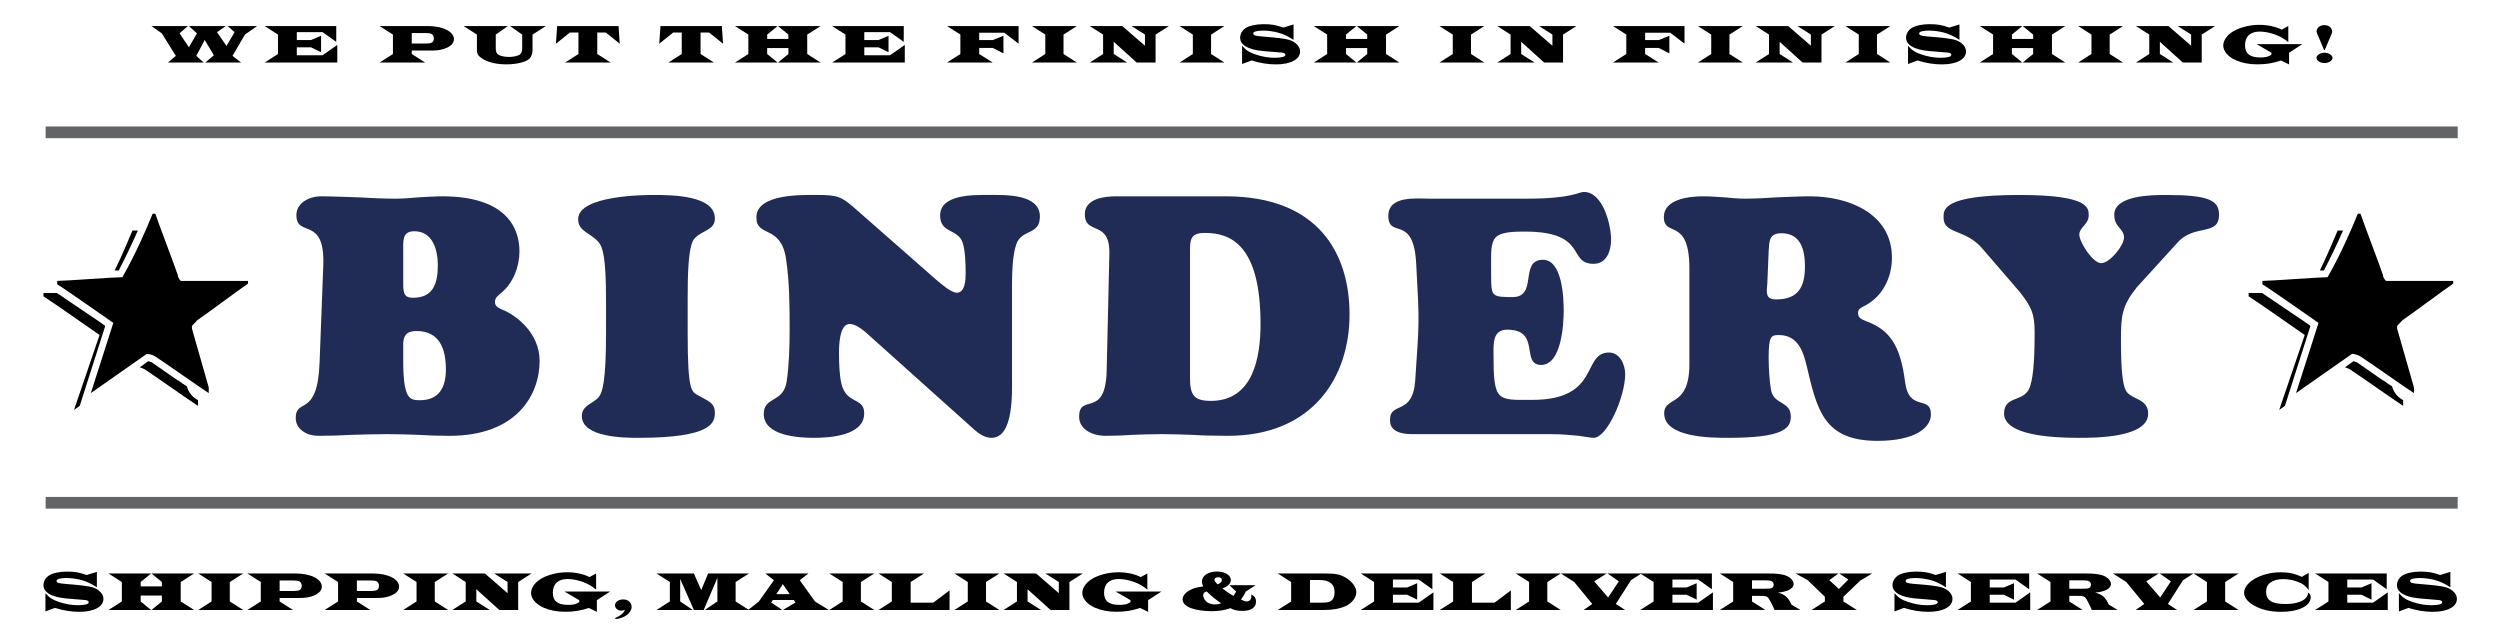 <?xml version="1.0" encoding="utf-8"?>
<!-- Generator: Adobe Illustrator 14.0.0, SVG Export Plug-In . SVG Version: 6.00 Build 43363)  -->
<!DOCTYPE svg PUBLIC "-//W3C//DTD SVG 1.1//EN" "http://www.w3.org/Graphics/SVG/1.1/DTD/svg11.dtd">
<svg version="1.1" id="Layer_1" xmlns="http://www.w3.org/2000/svg" xmlns:xlink="http://www.w3.org/1999/xlink" x="0px" y="0px"
	 width="640px" height="160px" viewBox="0 0 640 160" enable-background="new 0 0 640 160" xml:space="preserve">
<g>
	<g>
		<path fill="#202C55" d="M128.251,75.022c-0.774,0.688-1.548,1.204-1.548,2.322c0,1.118,0.946,1.462,1.806,1.892
			c3.526,1.375,9.632,5.933,9.632,13.157c0,8.602-5.762,19.178-23.048,19.178c-2.924,0-5.59-0.086-8.17-0.258
			c-2.58-0.086-5.16-0.172-7.826-0.172c-2.924,0-5.934,0.086-8.858,0.172c-2.924,0.172-5.848,0.258-8.858,0.258
			c-2.666,0-5.676-1.547-5.676-4.557c0-5.332,5.59,0.086,6.106-14.189l0.946-24.768c0.516-12.986-6.88-7.052-6.88-12.986
			c0-3.268,3.526-4.815,6.192-4.815c3.182,0,6.364,0.172,9.546,0.258c3.182,0.172,6.364,0.344,9.546,0.344
			c2.064,0,4.042-0.172,6.02-0.344c1.978-0.086,4.042-0.258,6.02-0.258c15.738,0,19.78,7.481,19.78,14.104
			C132.981,68.314,131.348,72.528,128.251,75.022z M103.226,71.238c0,3.354-0.172,4.988,2.494,4.988c5.16,0,6.364-3.612,6.364-8.342
			c0-3.87-1.29-8.686-6.02-8.686c-3.182,0-2.838,2.58-2.838,5.074V71.238z M103.226,92.221c0,9.977,1.634,10.234,4.3,10.234
			c4.902,0,6.622-3.354,6.622-7.826c0-5.246-1.548-9.89-7.568-9.89c-2.666,0-3.268,1.376-3.354,3.182V92.221z"/>
		<path fill="#202C55" d="M155.144,76.742c0-10.922-0.86-13.416-1.806-14.62c-1.978-2.494-5.332-2.752-5.332-6.02
			c0-6.192,17.543-6.192,19.264-6.192c5.16,0,15.738,0.172,15.738,6.02c0,3.096-3.268,2.924-5.246,5.16
			c-1.634,1.892-1.72,9.632-1.72,15.652v8.513c0,15.308,1.032,14.964,2.752,15.996c2.15,1.29,4.214,1.72,4.214,4.386
			c0,2.58-0.774,6.45-19.608,6.45c-3.612,0-14.448-0.086-14.448-5.59c0-2.752,2.924-3.183,4.3-4.815
			c1.032-1.205,1.892-4.387,1.892-16.427V76.742z"/>
		<path fill="#202C55" d="M239.639,71.582c1.032,0.86,3.784,3.354,5.332,3.354c2.15,0,2.236-3.526,2.236-4.988
			c0-2.15-0.086-5.848-0.774-7.826c-1.204-3.612-5.762-2.322-5.762-6.966c0-5.504,8.772-5.246,12.384-5.246
			c3.784,0,13.158-0.43,13.158,5.504c0,4.902-4.558,3.096-6.02,7.052c-1.118,3.096-1.118,8.428-1.118,11.696v22.273
			c0,3.869,0.516,15.651-5.246,15.651c-1.72,0-3.182-1.032-4.472-2.149l-26.574-23.821c-1.204-1.118-3.44-3.183-5.246-3.183
			c-2.666,0-2.752,5.59-2.752,7.396c0,2.408,0.086,5.59,0.602,7.826c1.29,5.504,5.848,3.439,5.848,7.652
			c0,5.762-8.858,6.278-12.9,6.278c-3.956,0-12.813-0.517-12.813-6.106c0-4.558,4.988-2.752,5.848-8.256
			c0.602-3.697,0.774-9.115,0.774-12.984c0-6.191,0-12.469-0.946-18.662c-1.376-8.6-7.568-5.246-7.568-10.406
			c0-6.106,11.61-5.762,15.479-5.762c5.332,0,6.278,0.344,10.148,3.784L239.639,71.582z"/>
		<path fill="#202C55" d="M283.997,64.96c0.172-8.858-6.278-4.558-6.278-10.148c0-3.956,4.988-4.558,7.998-4.558h28.035
			c23.908,0,31.732,14.792,31.732,30.271c0,15.994-9.373,31.045-31.13,31.045c-3.698,0-6.794-0.086-9.46-0.258
			c-2.666-0.086-4.988-0.172-7.396-0.172c-2.408,0-4.902,0.086-7.31,0.172c-2.408,0.172-4.816,0.258-7.31,0.258
			c-2.924,0-6.622-1.463-6.622-4.901c0-6.192,6.794,0.688,7.052-11.868L283.997,64.96z M304.636,96.436
			c0,4.387,0.688,6.191,5.332,6.191c10.835,0,12.728-11.094,12.728-19.693c0-20.124-7.567-23.306-14.189-23.306
			c-3.612,0-3.87,1.462-3.87,4.73V96.436z"/>
		<path fill="#202C55" d="M390.938,50.856c11.522,0,13.156-1.72,14.532-1.72c4.902,0,6.966,8.428,6.966,12.212
			c0,2.838-1.116,6.192-4.472,6.192c-6.794,0-1.29-8.256-17.63-8.256c-9.546,0-8.6,1.72-8.6,11.61c0,4.988,0.258,5.16,5.504,5.16
			c6.535,0,1.634-9.546,7.74-9.546c4.986,0,5.331,9.718,5.331,13.072c0,3.525-0.603,13.845-5.763,13.845
			c-5.332,0,0-9.028-8.686-9.028c-3.612,0-3.526,3.268-3.526,6.02c0,12.557,0.86,11.954,9.892,11.954
			c17.628,0,12.642-12.126,19.692-12.126c2.752,0,4.128,3.096,4.128,5.504c0,5.848-4.644,16.34-8.084,16.34
			c-0.602,0-1.978-0.258-3.784-0.518c-1.892-0.172-4.3-0.43-7.224-0.43h-35.346c-5.676,0-5.762-2.58-5.762-3.697
			c0-4.729,5.848-0.945,6.45-10.062c1.032-15.65,1.118-14.104,0.259-29.669c-0.603-13.158-7.139-6.364-7.139-12.47
			c0-5.246,7.225-4.386,10.75-4.386H390.938z"/>
		<path fill="#202C55" d="M432.483,68.744c0-13.33-6.536-7.826-6.536-13.158c0-4.73,6.708-5.332,10.146-5.332
			c1.808,0,3.526,0.172,5.332,0.258c1.721,0.172,3.526,0.344,5.246,0.344c2.752,0,5.504-0.172,8.342-0.344
			c2.752-0.086,5.59-0.258,8.343-0.258c9.718,0,20.982,4.3,20.982,15.737c0,5.16-2.494,10.148-7.31,12.47
			c-0.774,0.43-1.376,0.688-1.376,1.72c0,1.29,1.118,1.633,2.149,2.063c6.021,2.236,8.687,6.191,9.891,15.479
			c1.031,7.998,6.622,3.184,6.622,8.428c0,3.27-3.956,6.709-13.675,6.709c-13.76,0-15.479-7.912-18.146-19.264
			c-0.945-3.957-2.407-7.826-7.138-7.826c-1.893,0-2.58,0.258-2.58,5.677c0,2.493,0.173,5.934,0.603,8.342
			c0.688,3.956,5.074,2.752,5.074,6.88c0,3.096-2.15,5.418-16.082,5.418c-4.128,0-16.34,0-16.34-6.277
			c0-4.473,6.45-1.377,6.45-12.557L432.483,68.744L432.483,68.744z M452.435,72.528c-0.172,2.236-0.602,4.128,2.236,4.128
			c5.59,0,7.396-3.096,7.396-8.428c0-4.214-1.032-8.514-6.021-8.514c-3.183,0-3.096,1.978-3.269,4.644L452.435,72.528z"/>
		<path fill="#202C55" d="M547.008,73.56c-3.784,4.73-4.042,7.31-4.042,13.331c0,7.91,0.431,11.352,1.204,12.984
			c1.204,2.494,5.762,1.979,5.762,6.02c0,6.192-13.588,6.192-17.802,6.192c-16.854,0-19.092-3.87-19.092-6.192
			c0-4.644,4.902-2.924,6.45-6.449c0.858-1.979,1.376-5.935,1.376-14.275c0-4.901-0.774-6.535-3.784-10.405l-9.718-11.266
			c-4.214-4.902-9.805-3.526-9.805-7.74c0-1.978-0.602-5.848,19.437-5.848c17.888,0,17.716,3.354,17.716,5.246
			c0,2.236-2.408,3.096-2.408,4.902c0,1.892,3.44,7.31,5.59,7.31c2.236,0,5.85-4.558,5.85-6.536c0-2.408-2.494-2.58-2.494-5.848
			c0-5.074,9.976-5.074,13.243-5.074c10.75,0,13.588,1.29,13.588,5.074c0,5.504-6.191,2.322-10.491,6.966L547.008,73.56z"/>
	</g>
</g>
<g>
	<g>
		<path d="M11.632,151.852c1.037,1.191,1.779,1.668,3.446,2.241c1.681,0.562,3.264,0.841,4.861,0.841
			c1.807,0,2.773-0.266,2.773-0.756c0-0.253-0.238-0.447-0.658-0.547c-0.112-0.027-1.849-0.168-5.183-0.436
			c-3.684-0.35-5.743-1.555-5.743-3.375c0-0.979,0.518-1.891,1.387-2.479c0.882-0.603,2.703-1.009,4.51-1.009
			c2.143,0,3.166,0.168,5.155,0.868l2.62-0.799v3.937c-1.527-0.979-2.563-1.456-4.021-1.862c-1.232-0.322-2.577-0.504-3.81-0.504
			c-0.602,0-1.022,0.041-1.653,0.153c-0.532,0.099-0.84,0.31-0.84,0.588c0,0.253,0.224,0.448,0.63,0.547
			c0.42,0.112,1.401,0.224,4.258,0.448c1.079,0.084,2.619,0.28,3.432,0.436c1.121,0.209,1.905,0.545,2.578,1.092
			c0.728,0.603,1.106,1.316,1.106,2.072c0,2.019-2.409,3.32-6.177,3.32c-2.059,0-4.104-0.337-6.233-1.009l-2.438,0.909V151.852z"/>
		<path d="M49.681,146.811l-3.418,2.185v4.973l3.418,2.187H38.783l2.662-2.187v-1.513H36.01v1.513l2.662,2.187H27.773l3.418-2.187
			v-4.973l-3.418-2.185h10.898l-2.662,2.185v1.121h5.435v-1.121l-2.662-2.185H49.681z"/>
		<path d="M62.248,146.811l-3.418,2.185v4.973l3.418,2.187h-11.5l3.417-2.187v-4.973l-3.417-2.185H62.248z"/>
		<path d="M75.674,146.811c3.88,0,6.709,1.429,6.709,3.375c0,1.064-0.869,1.904-2.549,2.465c-1.009,0.336-1.835,0.436-3.474,0.436
			h-4.776v0.882l3.417,2.187H63.333l3.432-2.187v-4.973l-3.432-2.185H75.674z M75.141,151.292c0.546,0,1.051-0.058,1.345-0.142
			c0.477-0.14,0.756-0.573,0.756-1.176c0-0.533-0.238-0.967-0.63-1.162c-0.322-0.142-0.743-0.211-1.429-0.211h-3.6v2.689
			L75.141,151.292L75.141,151.292z"/>
		<path d="M95.455,146.811c3.88,0,6.71,1.429,6.71,3.375c0,1.064-0.869,1.904-2.549,2.465c-1.009,0.336-1.835,0.436-3.474,0.436
			h-4.776v0.882l3.418,2.187H83.115l3.432-2.187v-4.973l-3.432-2.185H95.455z M94.923,151.292c0.546,0,1.051-0.058,1.345-0.142
			c0.477-0.14,0.757-0.573,0.757-1.176c0-0.533-0.238-0.967-0.63-1.162c-0.322-0.142-0.743-0.211-1.429-0.211h-3.6v2.689
			L94.923,151.292L94.923,151.292z"/>
		<path d="M114.719,146.811l-3.418,2.185v4.973l3.418,2.187h-11.5l3.417-2.187v-4.973l-3.417-2.185H114.719z"/>
		<path d="M129.938,151.852v-2.856l-3.432-2.185h9.567l-3.418,2.185v7.157h-4.833l-5.883-5.309v3.123l3.432,2.186h-9.567
			l3.418-2.186v-4.973l-3.418-2.186h8.32L129.938,151.852z"/>
		<path d="M152.604,150.928c-1.19-0.953-2.045-1.443-3.278-1.904c-1.345-0.504-2.815-0.799-4.048-0.799
			c-2.396,0-3.754,1.26-3.754,3.502c0,2.129,1.233,3.123,3.908,3.123c1.387,0,1.989-0.154,2.857-0.699v-0.506l-3.81-2.213h11.725
			l-3.404,2.213v2.984l-2.059-0.995c-2.031,0.687-3.824,0.979-5.996,0.979c-2.157,0-3.922-0.336-5.547-1.035
			c-2.003-0.883-3.25-2.325-3.25-3.796c0-1.499,1.316-3.11,3.306-4.021c1.765-0.812,3.866-1.261,5.953-1.261
			c2.101,0,4.244,0.463,5.701,1.232l1.695-0.924L152.604,150.928L152.604,150.928z"/>
		<path d="M157.537,158.169c1.288-0.504,2.227-1.302,2.438-2.071c-0.393,0.168-0.589,0.223-0.911,0.223
			c-0.896,0-1.625-0.603-1.625-1.357c0-0.841,0.924-1.513,2.087-1.513c1.261,0,2.171,0.812,2.171,1.919
			c0,1.541-1.892,2.955-4.16,3.109V158.169L157.537,158.169z"/>
		<path d="M179.508,151.055l1.779-4.244h10.449l-3.418,2.185v4.973l3.418,2.187h-11.317l3.235-2.187v-6.051l-3.502,8.235h-2.521
			l-3.502-7.941v5.757l3.222,2.187h-9.287l3.418-2.187v-4.973l-3.418-2.185h9.567L179.508,151.055z"/>
		<path d="M204.737,148.532l3.907,5.448l3.53,2.172h-11.767l3.236-1.905l-0.421-0.646h-5.379l-0.42,0.646l2.83,1.905h-8.728
			l2.746-2.172l3.852-5.448l-2.199-1.724h11.038L204.737,148.532z M198.756,152.09h3.403l-1.751-2.549L198.756,152.09z"/>
		<path d="M223.805,146.811l-3.418,2.185v4.973l3.418,2.187h-11.501l3.418-2.187v-4.973l-3.418-2.185H223.805z"/>
		<path d="M243.086,156.152H224.89l3.418-2.172v-4.986l-3.418-2.186h11.654l-3.417,2.186v5.295h5.771l4.188-3.15V156.152z"/>
		<path d="M255.836,146.811l-3.418,2.185v4.973l3.418,2.187h-11.501l3.418-2.187v-4.973l-3.418-2.185H255.836z"/>
		<path d="M271.055,151.852v-2.856l-3.432-2.185h9.567l-3.418,2.185v7.157h-4.833l-5.883-5.309v3.123l3.432,2.186h-9.567
			l3.418-2.186v-4.973l-3.418-2.186h8.321L271.055,151.852z"/>
		<path d="M293.721,150.928c-1.19-0.953-2.045-1.443-3.277-1.904c-1.345-0.504-2.815-0.799-4.049-0.799
			c-2.396,0-3.754,1.26-3.754,3.502c0,2.129,1.232,3.123,3.908,3.123c1.387,0,1.989-0.154,2.857-0.699v-0.506l-3.81-2.213h11.724
			l-3.403,2.213v2.984l-2.06-0.995c-2.03,0.687-3.823,0.979-5.995,0.979c-2.157,0-3.922-0.336-5.547-1.035
			c-2.003-0.883-3.25-2.325-3.25-3.796c0-1.499,1.317-3.11,3.306-4.021c1.766-0.812,3.866-1.261,5.954-1.261
			c2.101,0,4.244,0.463,5.7,1.232l1.695-0.924L293.721,150.928L293.721,150.928z"/>
		<path d="M321.456,149.807l-2.521,1.611c-0.435,0.896-0.561,1.12-1.247,2.073c0.784,0.364,1.121,0.476,1.513,0.476
			c0.645,0,1.148-0.546,1.148-1.232c0-0.153-0.014-0.266-0.084-0.519c0.799,0.226,1.275,0.896,1.275,1.779
			c0,1.526-1.247,2.396-3.475,2.396c-1.274,0-2.129-0.195-3.096-0.699c-1.358,0.518-2.927,0.771-4.832,0.771
			c-1.934,0-3.965-0.295-5.225-0.771c-1.415-0.532-2.172-1.317-2.172-2.256c0-1.037,0.98-2.06,2.592-2.703
			c0.672-0.268,1.4-0.436,2.689-0.616c-0.252-0.548-0.322-0.826-0.322-1.232c0-1.514,1.597-2.577,3.88-2.577
			c2.003,0,3.53,0.952,3.53,2.198c0,0.869-0.967,1.793-2.171,2.088c0.924,0.784,2.059,1.568,2.843,1.946
			c0.057-0.098,0.126-0.21,0.196-0.309l0.336-0.547l0.084-0.182l0.042-0.084l-1.708-1.611H321.456z M308.009,152.343
			c0,0.714,0.518,1.556,1.204,1.946c0.49,0.294,1.148,0.447,1.835,0.447c0.547,0,0.91-0.068,1.569-0.279
			c-1.793-1.288-2.199-1.624-3.698-3.039C308.288,151.586,308.009,151.866,308.009,152.343z M312.799,148.49
			c0-0.448-0.351-0.715-0.925-0.715c-0.588,0-0.966,0.252-0.966,0.645c0,0.322,0.224,0.631,0.826,1.178
			C312.533,149.204,312.799,148.938,312.799,148.49z"/>
		<path d="M339.371,146.811c2.619,0,3.754,0.252,5.238,1.135c1.584,0.951,2.619,2.408,2.619,3.684c0,1.331-1.162,2.814-2.787,3.544
			c-1.471,0.658-3.25,0.979-5.394,0.979h-11.935l3.418-2.17v-4.987l-3.418-2.185H339.371z M337.648,154.289
			c1.863,0,2.521-0.084,3.054-0.42c0.588-0.352,0.952-1.219,0.952-2.213c0-2.145-1.303-3.18-3.965-3.18h-2.338v5.812
			L337.648,154.289L337.648,154.289z"/>
		<path d="M366.688,150.857l-3.502-2.493h-6.597v2.03h3.628l2.577-1.093v4.202l-2.577-1.247h-3.628v2.031h6.597l3.77-2.647v4.512
			h-18.604l3.418-2.172v-4.986l-3.418-2.186h18.336V150.857z"/>
		<path d="M386.779,156.152h-18.196l3.418-2.172v-4.986l-3.418-2.186h11.653l-3.416,2.186v5.295h5.771l4.188-3.15V156.152z"/>
		<path d="M399.529,146.811l-3.418,2.185v4.973l3.418,2.187h-11.502l3.418-2.187v-4.973l-3.418-2.185H399.529z"/>
		<path d="M417.536,148.52l-3.881,6.078l2.34,1.555h-10.576l2.187-1.555l-4.608-5.604l-3.418-2.186h11.725l-3.193,2.018l3.571,4.133
			l2.731-4.133l-2.886-2.018h8.656L417.536,148.52z"/>
		<path d="M438.242,150.857l-3.502-2.493h-6.598v2.03h3.629l2.576-1.093v4.202l-2.576-1.247h-3.629v2.031h6.598l3.769-2.647v4.512
			h-18.603l3.418-2.172v-4.986l-3.418-2.186h18.336V150.857z"/>
		<path d="M451.58,146.811c2.382,0,2.382,0,3.166,0.068c1.289,0.1,2.228,0.322,2.886,0.659c0.938,0.489,1.541,1.261,1.541,1.961
			c0,0.742-0.659,1.399-1.808,1.778c-0.688,0.225-1.178,0.322-2.241,0.447c1.709,0.364,2.718,1.248,3.502,3.068l2.27,1.357h-6.626
			c-0.476-1.162-1.203-2.562-1.555-3.039c-0.336-0.448-0.714-0.561-1.933-0.561h-2.271v1.43l3.418,2.17h-11.653l3.418-2.17v-4.987
			l-3.418-2.185h11.304V146.811z M451.566,150.718c1.415-0.028,1.415-0.028,1.723-0.084c0.49-0.099,0.771-0.448,0.771-0.952
			c0-0.463-0.266-0.854-0.687-0.968c-0.336-0.11-0.896-0.153-1.793-0.153h-3.067v2.157H451.566z"/>
		<path d="M476.166,148.672l-4.258,4.104v1.19l3.418,2.187h-11.57l3.418-2.187v-1.19l-4.413-4.258l-3.108-1.709h10.968l-2.325,1.709
			l2.466,2.27l2.409-2.423l-2.34-1.556h8.447L476.166,148.672z"/>
		<path d="M484.993,151.852c1.036,1.191,1.778,1.668,3.445,2.241c1.681,0.562,3.264,0.841,4.86,0.841
			c1.808,0,2.773-0.266,2.773-0.756c0-0.253-0.238-0.447-0.659-0.547c-0.111-0.027-1.849-0.168-5.183-0.436
			c-3.685-0.35-5.743-1.555-5.743-3.375c0-0.979,0.519-1.891,1.387-2.479c0.883-0.603,2.704-1.009,4.511-1.009
			c2.145,0,3.166,0.168,5.154,0.868l2.62-0.799v3.937c-1.527-0.979-2.563-1.456-4.021-1.862c-1.231-0.322-2.577-0.504-3.81-0.504
			c-0.604,0-1.022,0.041-1.653,0.153c-0.532,0.099-0.841,0.31-0.841,0.588c0,0.253,0.225,0.448,0.631,0.547
			c0.42,0.112,1.4,0.224,4.258,0.448c1.079,0.084,2.62,0.28,3.434,0.436c1.12,0.209,1.903,0.545,2.577,1.092
			c0.729,0.603,1.105,1.316,1.105,2.072c0,2.019-2.409,3.32-6.178,3.32c-2.06,0-4.104-0.337-6.233-1.009l-2.437,0.909v-4.678
			H484.993z"/>
		<path d="M519.469,150.857l-3.502-2.493h-6.597v2.03h3.628l2.577-1.093v4.202l-2.577-1.247h-3.628v2.031h6.597l3.77-2.647v4.512
			h-18.604l3.418-2.172v-4.986l-3.418-2.186h18.336V150.857z"/>
		<path d="M532.808,146.811c2.383,0,2.383,0,3.166,0.068c1.289,0.1,2.229,0.322,2.887,0.659c0.938,0.489,1.541,1.261,1.541,1.961
			c0,0.742-0.659,1.399-1.809,1.778c-0.687,0.225-1.177,0.322-2.241,0.447c1.709,0.364,2.719,1.248,3.502,3.068l2.271,1.357h-6.626
			c-0.476-1.162-1.204-2.562-1.555-3.039c-0.336-0.448-0.714-0.561-1.934-0.561h-2.27v1.43l3.418,2.17h-11.654l3.418-2.17v-4.987
			l-3.418-2.185h11.304V146.811z M532.794,150.718c1.415-0.028,1.415-0.028,1.723-0.084c0.49-0.099,0.771-0.448,0.771-0.952
			c0-0.463-0.266-0.854-0.688-0.968c-0.336-0.11-0.896-0.153-1.793-0.153h-3.066v2.157H532.794z"/>
		<path d="M558.864,148.52l-3.881,6.078l2.34,1.555h-10.576l2.186-1.555l-4.607-5.604l-3.418-2.186h11.725l-3.193,2.018l3.571,4.133
			l2.731-4.133l-2.886-2.018h8.656L558.864,148.52z"/>
		<path d="M573.057,146.811l-3.418,2.185v4.973l3.418,2.187h-11.501l3.418-2.187v-4.973l-3.418-2.185H573.057z"/>
		<path d="M591.021,151.04c-0.896-1.163-1.514-1.625-2.83-2.115c-1.162-0.435-2.466-0.673-3.713-0.673
			c-1.315,0-2.366,0.28-3.192,0.841c-0.799,0.546-1.163,1.304-1.163,2.438c0,2.156,1.485,3.096,4.945,3.096
			c2.282,0,4.132-0.505,5.057-1.373c0.49-0.477,0.714-0.91,0.714-1.387v-0.168c0.52,0.308,0.7,0.588,0.7,1.135
			c0,1.204-0.771,2.156-2.311,2.857c-1.401,0.629-3.152,0.938-5.254,0.938c-2.814,0-5.127-0.547-7.088-1.695
			c-1.541-0.91-2.396-2.031-2.396-3.18c0-2.76,4.454-5.253,9.371-5.253c2.03,0,3.754,0.378,5.393,1.177l1.767-1.021V151.04z"/>
		<path d="M610.999,150.857l-3.502-2.493H600.9v2.03h3.628l2.577-1.093v4.202l-2.577-1.247H600.9v2.031h6.597l3.769-2.647v4.512
			h-18.603l3.418-2.172v-4.986l-3.418-2.186h18.336V150.857L610.999,150.857z"/>
		<path d="M614.127,151.852c1.036,1.191,1.778,1.668,3.445,2.241c1.681,0.562,3.264,0.841,4.859,0.841
			c1.809,0,2.774-0.266,2.774-0.756c0-0.253-0.238-0.447-0.659-0.547c-0.111-0.027-1.849-0.168-5.183-0.436
			c-3.685-0.35-5.743-1.555-5.743-3.375c0-0.979,0.519-1.891,1.387-2.479c0.883-0.603,2.704-1.009,4.512-1.009
			c2.144,0,3.166,0.168,5.154,0.868l2.619-0.799v3.937c-1.527-0.979-2.562-1.456-4.021-1.862c-1.232-0.322-2.577-0.504-3.811-0.504
			c-0.603,0-1.021,0.041-1.653,0.153c-0.531,0.099-0.841,0.31-0.841,0.588c0,0.253,0.226,0.448,0.631,0.547
			c0.421,0.112,1.4,0.224,4.259,0.448c1.078,0.084,2.619,0.28,3.433,0.436c1.12,0.209,1.904,0.545,2.577,1.092
			c0.729,0.603,1.105,1.316,1.105,2.072c0,2.019-2.408,3.32-6.178,3.32c-2.059,0-4.104-0.337-6.232-1.009l-2.438,0.909v-4.678
			H614.127z"/>
	</g>
</g>
<g>
	<g>
		<path d="M62.704,8.852l-3.18,5.449l2.185,1.709h-9.147l2.185-1.863l-2.339-3.922l-2.157,4.076l1.877,1.709h-9.133l2.017-1.709
			l-3.6-5.771l-2.647-1.862h9.329L45.965,8.53l2.396,3.572L50.42,8.53l-2.087-1.862h9.469l-2.255,1.555l2.437,3.544l2.073-3.544
			l-1.793-1.555h7.55L62.704,8.852z"/>
		<path d="M86.082,10.715L82.58,8.222h-6.598v2.031h3.628l2.578-1.093v4.202l-2.578-1.247h-3.628v2.031h6.598l3.768-2.647v4.511
			H67.746l3.418-2.171V8.852l-3.418-2.185h18.336V10.715z"/>
		<path d="M109.5,6.667c3.88,0,6.71,1.429,6.71,3.376c0,1.064-0.869,1.904-2.549,2.465c-1.009,0.336-1.835,0.435-3.474,0.435h-4.776
			v0.882l3.418,2.186h-11.67l3.432-2.186V8.852l-3.432-2.185H109.5z M108.967,11.15c0.546,0,1.051-0.057,1.345-0.141
			c0.477-0.14,0.757-0.574,0.757-1.177c0-0.532-0.238-0.966-0.63-1.162c-0.322-0.141-0.743-0.21-1.429-0.21h-3.6v2.689
			L108.967,11.15L108.967,11.15z"/>
		<path d="M136.327,8.852v3.992c0,0.995-0.336,1.821-0.953,2.312c-0.966,0.799-3.264,1.316-5.743,1.316
			c-2.367,0-4.356-0.434-5.841-1.261c-0.63-0.35-1.218-0.854-1.457-1.261c-0.154-0.266-0.238-0.63-0.238-1.106V8.852l-3.418-2.185
			h11.346l-3.109,2.185v3.544c0,0.785,0.21,1.303,0.686,1.625c0.462,0.309,1.653,0.561,2.662,0.561c1.064,0,2.269-0.252,2.731-0.574
			c0.476-0.336,0.687-0.826,0.687-1.611V8.852l-3.11-2.185h9.175L136.327,8.852z"/>
		<path d="M158.656,11.192l-3.571-2.872h-2.186v5.505l3.418,2.186h-11.654l3.418-2.186V8.32h-2.186l-3.572,2.872l0.309-4.524h15.717
			L158.656,11.192z"/>
		<path d="M185.101,11.192L181.53,8.32h-2.186v5.505l3.418,2.186h-11.654l3.418-2.186V8.32h-2.186l-3.572,2.872l0.309-4.524h15.717
			L185.101,11.192z"/>
		<path d="M210.067,6.667l-3.418,2.185v4.973l3.418,2.186H199.17l2.661-2.186v-1.513h-5.435v1.513l2.661,2.186h-10.898l3.418-2.186
			V8.852l-3.418-2.185h10.898l-2.661,2.185v1.121h5.435V8.852l-2.661-2.185H210.067z"/>
		<path d="M231.358,10.715l-3.502-2.493h-6.597v2.031h3.628l2.577-1.093v4.202l-2.577-1.247h-3.628v2.031h6.597l3.769-2.647v4.511
			h-18.603l3.418-2.171V8.852l-3.418-2.185h18.336V10.715z"/>
		<path d="M260.758,6.667v4.51l-3.656-2.801h-6.429v1.877h3.487l2.718-1.093v4.511l-2.718-1.401h-3.487v1.555l3.459,2.186h-11.696
			l3.418-2.186V8.838l-3.418-2.171H260.758z"/>
		<path d="M275.679,6.667l-3.418,2.185v4.973l3.418,2.186h-11.501l3.418-2.186V8.852l-3.418-2.185H275.679z"/>
		<path d="M293.109,11.709V8.852l-3.432-2.185h9.567l-3.418,2.185v7.158h-4.833l-5.883-5.309v3.123l3.432,2.186h-9.567l3.418-2.186
			V8.852l-3.418-2.185h8.321L293.109,11.709z"/>
		<path d="M313.451,6.667l-3.418,2.185v4.973l3.418,2.186H301.95l3.418-2.186V8.852l-3.418-2.185H313.451z"/>
		<path d="M317.981,11.709c1.036,1.191,1.778,1.667,3.445,2.241c1.682,0.561,3.264,0.841,4.861,0.841
			c1.807,0,2.773-0.266,2.773-0.756c0-0.253-0.238-0.448-0.658-0.547c-0.111-0.028-1.851-0.168-5.185-0.435
			c-3.683-0.35-5.743-1.555-5.743-3.375c0-0.979,0.519-1.892,1.387-2.479c0.883-0.603,2.705-1.009,4.51-1.009
			c2.146,0,3.166,0.168,5.153,0.868l2.621-0.798v3.936c-1.526-0.98-2.563-1.456-4.021-1.862c-1.231-0.322-2.576-0.505-3.81-0.505
			c-0.604,0-1.022,0.042-1.653,0.154c-0.531,0.098-0.84,0.309-0.84,0.588c0,0.253,0.225,0.448,0.631,0.547
			c0.42,0.112,1.399,0.224,4.258,0.448c1.078,0.084,2.619,0.28,3.433,0.435c1.121,0.21,1.903,0.546,2.578,1.092
			c0.729,0.603,1.104,1.317,1.104,2.073c0,2.018-2.408,3.32-6.179,3.32c-2.059,0-4.104-0.337-6.232-1.009l-2.437,0.91v-4.678
			H317.981z"/>
		<path d="M358.242,6.667l-3.418,2.185v4.973l3.418,2.186h-10.898l2.662-2.186v-1.513h-5.436v1.513l2.662,2.186h-10.898l3.418-2.186
			V8.852l-3.418-2.185h10.898l-2.662,2.185v1.121h5.436V8.852l-2.662-2.185H358.242z"/>
		<path d="M379.992,6.667l-3.418,2.185v4.973l3.418,2.186H368.49l3.418-2.186V8.852l-3.418-2.185H379.992z"/>
		<path d="M397.422,11.709V8.852l-3.432-2.185h9.567l-3.418,2.185v7.158h-4.833l-5.884-5.309v3.123l3.433,2.186h-9.566l3.418-2.186
			V8.852l-3.418-2.185h8.32L397.422,11.709z"/>
		<path d="M431.234,6.667v4.51l-3.656-2.801h-6.428v1.877h3.485l2.72-1.093v4.511l-2.72-1.401h-3.485v1.555l3.459,2.186h-11.697
			l3.418-2.186V8.838l-3.418-2.171H431.234z"/>
		<path d="M446.156,6.667l-3.418,2.185v4.973l3.418,2.186h-11.502l3.418-2.186V8.852l-3.418-2.185H446.156z"/>
		<path d="M463.586,11.709V8.852l-3.432-2.185h9.565l-3.418,2.185v7.158h-4.832l-5.883-5.309v3.123l3.432,2.186h-9.567l3.418-2.186
			V8.852l-3.418-2.185h8.322L463.586,11.709z"/>
		<path d="M483.928,6.667l-3.418,2.185v4.973l3.418,2.186h-11.502l3.418-2.186V8.852l-3.418-2.185H483.928z"/>
		<path d="M488.457,11.709c1.037,1.191,1.779,1.667,3.445,2.241c1.682,0.561,3.264,0.841,4.86,0.841
			c1.808,0,2.773-0.266,2.773-0.756c0-0.253-0.238-0.448-0.658-0.547c-0.111-0.028-1.85-0.168-5.184-0.435
			c-3.685-0.35-5.742-1.555-5.742-3.375c0-0.979,0.518-1.892,1.387-2.479c0.883-0.603,2.703-1.009,4.51-1.009
			c2.146,0,3.166,0.168,5.154,0.868l2.621-0.798v3.936c-1.527-0.98-2.564-1.456-4.021-1.862c-1.232-0.322-2.576-0.505-3.81-0.505
			c-0.604,0-1.022,0.042-1.654,0.154c-0.53,0.098-0.84,0.309-0.84,0.588c0,0.253,0.226,0.448,0.631,0.547
			c0.421,0.112,1.4,0.224,4.259,0.448c1.077,0.084,2.618,0.28,3.432,0.435c1.121,0.21,1.904,0.546,2.578,1.092
			c0.729,0.603,1.104,1.317,1.104,2.073c0,2.018-2.407,3.32-6.178,3.32c-2.059,0-4.104-0.337-6.231-1.009l-2.438,0.91
			L488.457,11.709L488.457,11.709z"/>
		<path d="M528.719,6.667l-3.418,2.185v4.973l3.418,2.186H517.82l2.662-2.186v-1.513h-5.437v1.513l2.662,2.186H506.81l3.418-2.186
			V8.852l-3.418-2.185h10.898l-2.662,2.185v1.121h5.437V8.852l-2.662-2.185H528.719z"/>
		<path d="M543.496,6.667l-3.418,2.185v4.973l3.418,2.186h-11.5l3.418-2.186V8.852l-3.418-2.185H543.496z"/>
		<path d="M560.928,11.709V8.852l-3.432-2.185h9.565l-3.418,2.185v7.158h-4.832l-5.883-5.309v3.123l3.433,2.186h-9.568l3.418-2.186
			V8.852l-3.418-2.185h8.322L560.928,11.709z"/>
		<path d="M585.805,10.786c-1.188-0.953-2.045-1.443-3.276-1.905c-1.345-0.504-2.814-0.799-4.05-0.799
			c-2.395,0-3.754,1.261-3.754,3.502c0,2.13,1.232,3.124,3.908,3.124c1.387,0,1.99-0.154,2.857-0.7v-0.505l-3.81-2.213h11.724
			l-3.402,2.213v2.984l-2.061-0.995c-2.031,0.687-3.824,0.98-5.994,0.98c-2.158,0-3.922-0.336-5.547-1.036
			c-2.004-0.883-3.25-2.325-3.25-3.796c0-1.499,1.315-3.11,3.305-4.021c1.766-0.812,3.867-1.261,5.955-1.261
			c2.1,0,4.244,0.463,5.699,1.232l1.694-0.924L585.805,10.786L585.805,10.786z"/>
		<path d="M597.125,14.833c0,0.687-0.98,1.316-2.045,1.316c-1.078,0-2.061-0.63-2.061-1.316c0-0.714,0.967-1.331,2.102-1.331
			C596.158,13.502,597.125,14.147,597.125,14.833z M594.967,12.817l-1.764-4.188c-0.098-0.238-0.154-0.448-0.154-0.645
			c0-0.854,0.896-1.555,1.988-1.555c1.135,0,1.975,0.687,1.975,1.639c0,0.196-0.041,0.378-0.11,0.561l-1.767,4.188H594.967z"/>
	</g>
</g>
<g>
	<path d="M579.091,75.007l9.546,6.45c0.945,0.604,1.893,1.291,2.838,1.979l-6.535,20.467l-1.463,1.033l6.536-19.178
		c-2.149-1.463-12.126-8.514-14.361-9.89v-0.86L579.091,75.007L579.091,75.007z M602.138,90.573l-14.36,10.062l5.762-17.974
		c-2.149-1.462-12.126-8.514-14.361-9.89v-0.86c2.149,0,14.447-0.946,16.685-0.946c3.438-6.02,6.276-12.642,7.738-16.254h0.688
		c0.688,2.15,5.074,13.588,5.762,15.738c0,0.774,0.774,1.462,0.774,1.462h17.199V72.6c-2.149,1.462-10.837,7.912-12.985,9.375
		l-1.376,1.461c0,0.688,0,0.688,0,0.688c1.548,5.246,4.214,14.878,4.3,15.05c0,0.518,0,0.946,0,1.462
		c-2.15-1.375-11.522-7.997-13.674-9.372C603.688,90.917,602.998,90.659,602.138,90.573z M598.44,59.012h1.376
		c-1.463,3.354-3.27,7.138-4.902,10.234h-1.032C595.86,65.204,597.408,61.42,598.44,59.012z M603.342,92.723
		c1.032,0.688,3.87,2.752,6.794,4.73v-0.086c0.604,0.43,1.376,1.031,2.236,1.548c0.688,2.58,2.752,3.44,2.838,3.526v1.461
		c-2.15-1.375-11.522-7.997-13.674-9.373l-1.204-0.516l2.15-1.55L603.342,92.723z"/>
</g>
<g>
	<path d="M14.564,75.007l9.546,6.45c0.945,0.604,1.892,1.291,2.838,1.979l-6.536,20.467l-1.462,1.033l6.536-19.178
		c-2.15-1.463-12.126-8.514-14.362-9.89v-0.86L14.564,75.007L14.564,75.007z M37.611,90.573L23.25,100.635l5.762-17.974
		c-2.149-1.462-12.126-8.514-14.361-9.89v-0.86c2.149,0,14.447-0.946,16.684-0.946c3.439-6.02,6.277-12.642,7.739-16.254h0.688
		c0.688,2.15,5.074,13.588,5.762,15.738c0,0.774,0.774,1.462,0.774,1.462h17.199V72.6c-2.149,1.462-10.836,7.912-12.985,9.375
		l-1.376,1.461c0,0.688,0,0.688,0,0.688c1.548,5.246,4.214,14.878,4.3,15.05c0,0.518,0,0.946,0,1.462
		c-2.15-1.375-11.523-7.997-13.674-9.372C39.16,90.917,38.472,90.659,37.611,90.573z M33.914,59.012h1.376
		c-1.462,3.354-3.269,7.138-4.902,10.234h-1.032C31.334,65.204,32.882,61.42,33.914,59.012z M38.815,92.723
		c1.032,0.688,3.87,2.752,6.794,4.73v-0.086c0.603,0.43,1.376,1.031,2.236,1.548c0.688,2.58,2.752,3.44,2.838,3.526v1.461
		c-2.15-1.375-11.523-7.997-13.674-9.373l-1.204-0.516l2.15-1.55L38.815,92.723z"/>
</g>
<line fill="none" stroke="#636466" stroke-width="3" x1="11.686" y1="128.71" x2="629.171" y2="128.71"/>
<line fill="none" stroke="#636466" stroke-width="3" x1="11.686" y1="33.877" x2="629.171" y2="33.877"/>
<path fill="none" stroke="#636466" stroke-width="0.5" d="M629.171,129.711"/>
<path fill="none" stroke="#000000" stroke-width="0.5" d="M11.686,129.711"/>
</svg>
